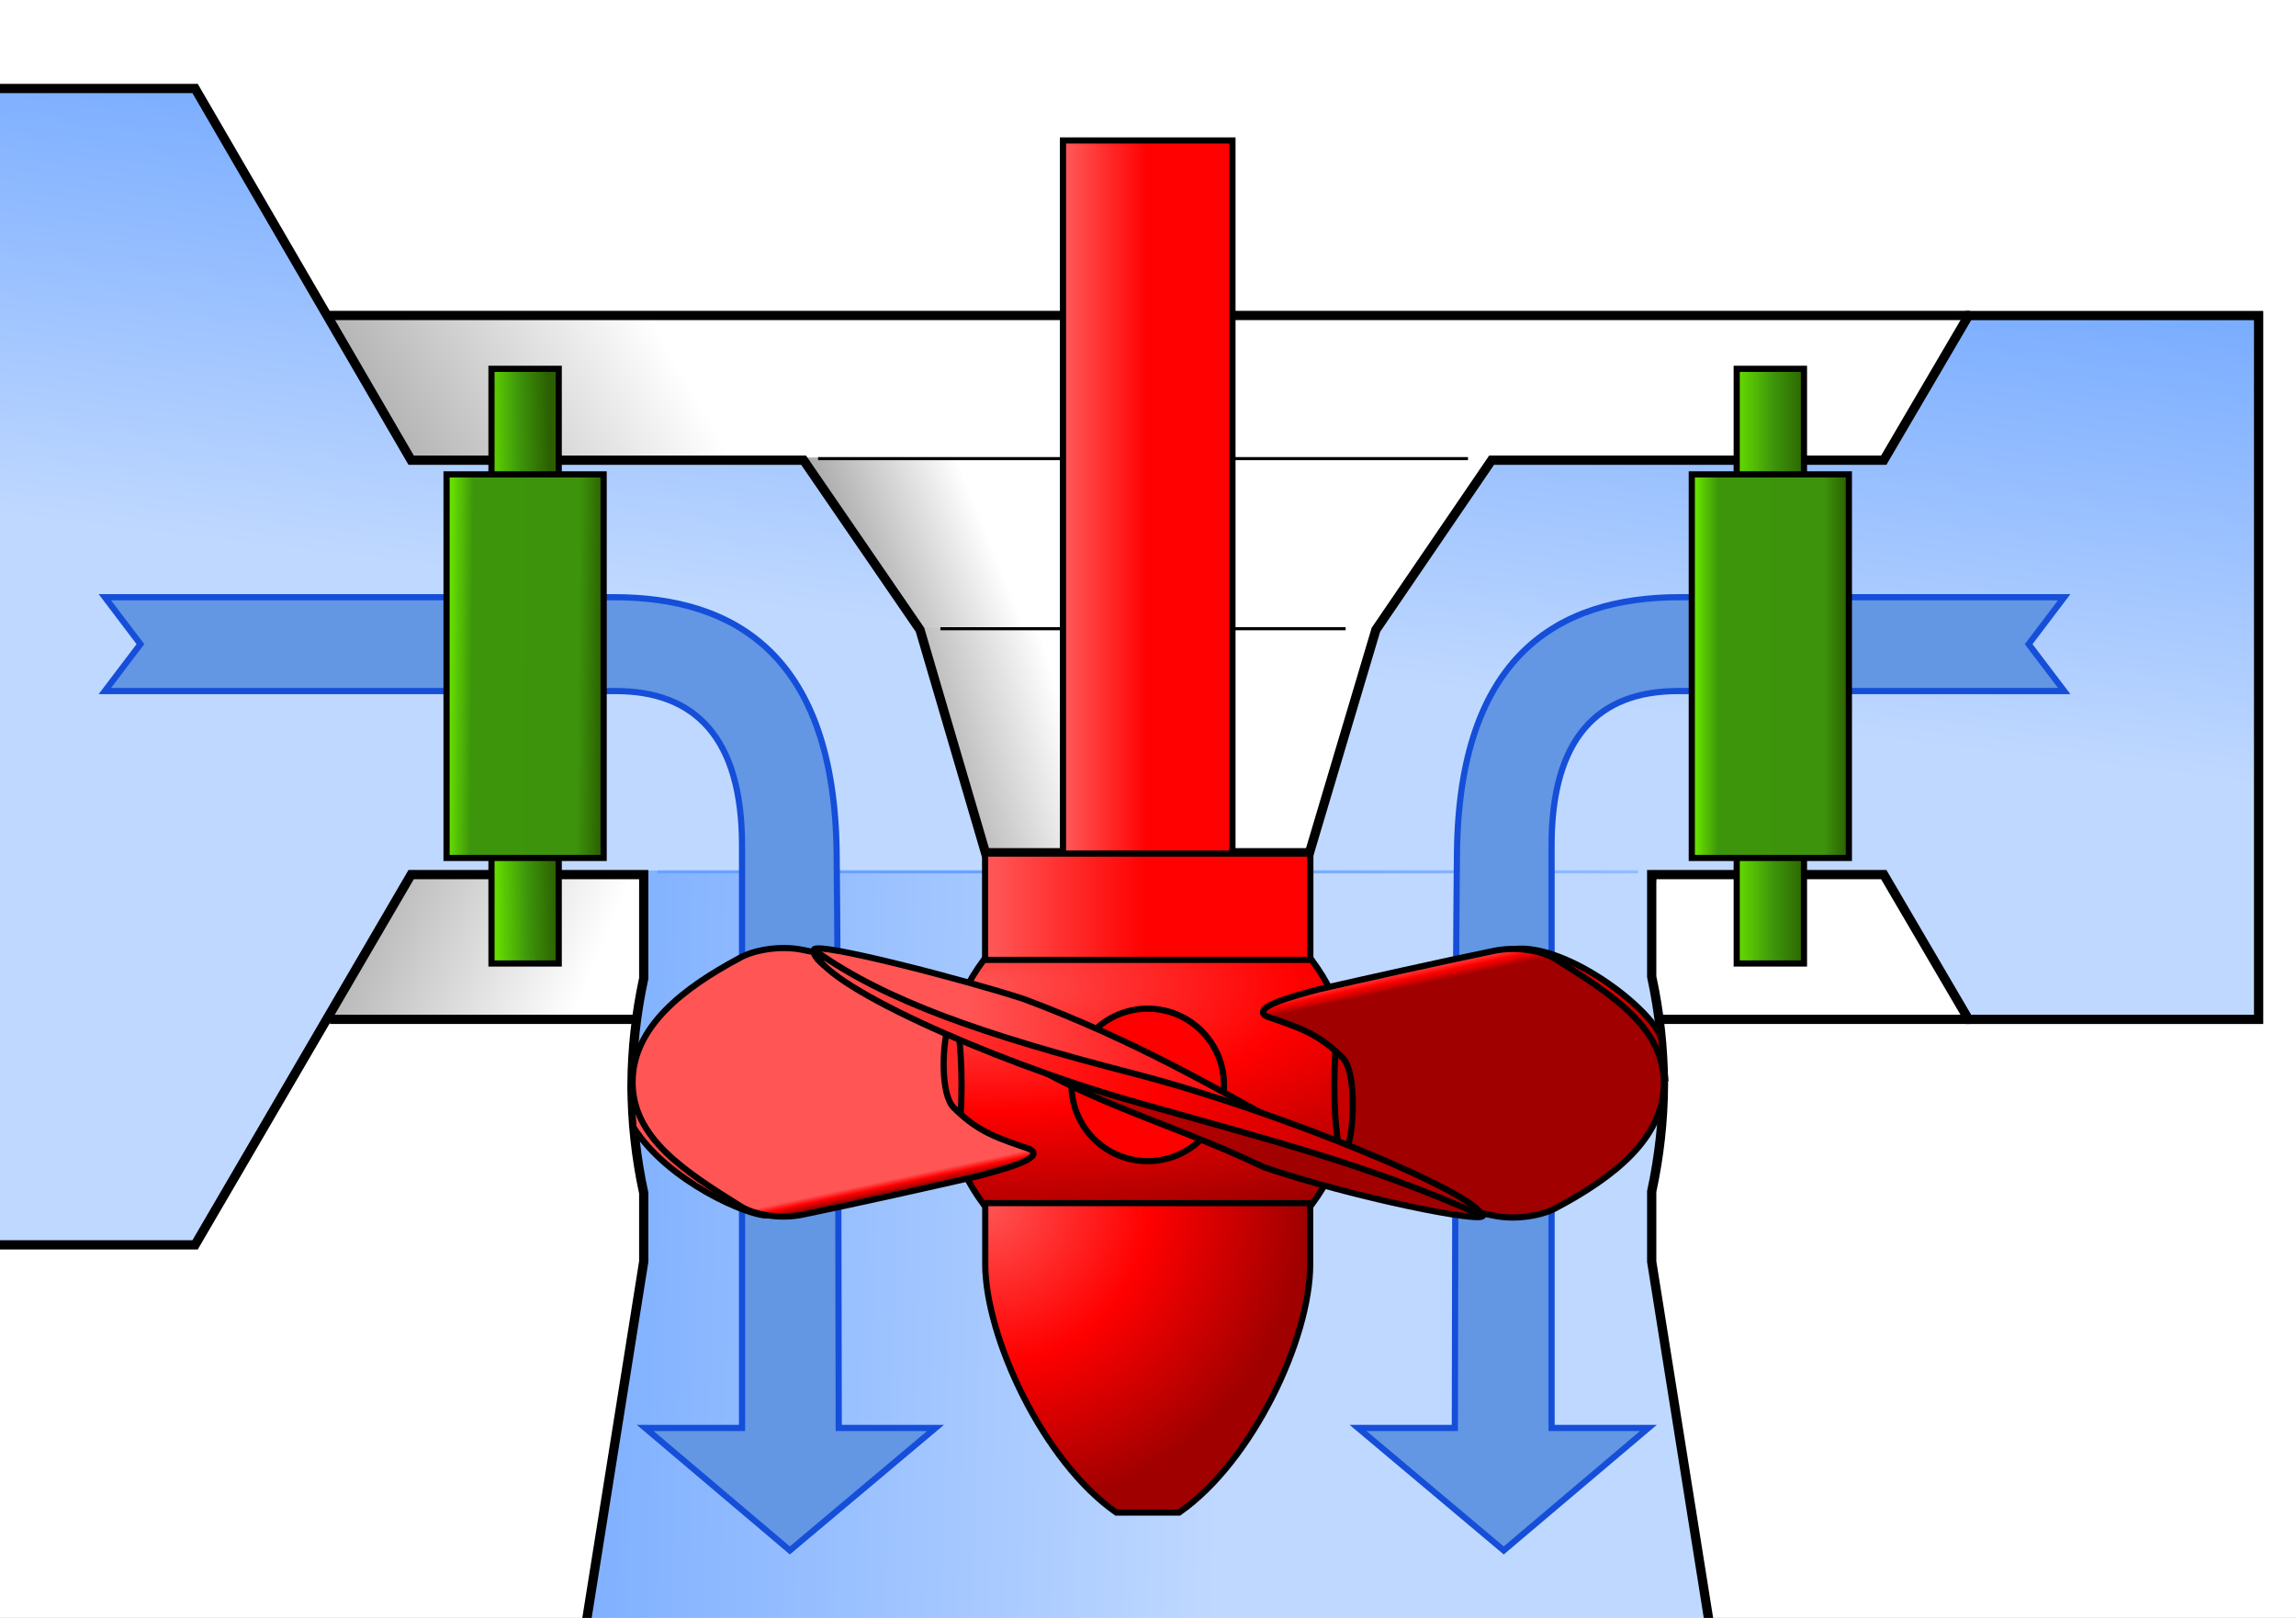 <?xml version="1.0" encoding="UTF-8" standalone="no"?>
<!-- Created with Inkscape (http://www.inkscape.org/) -->

<svg
   xmlns:dc="http://purl.org/dc/elements/1.1/"
   xmlns:cc="http://creativecommons.org/ns#"
   xmlns:rdf="http://www.w3.org/1999/02/22-rdf-syntax-ns#"
   xmlns:svg="http://www.w3.org/2000/svg"
   xmlns="http://www.w3.org/2000/svg"
   xmlns:xlink="http://www.w3.org/1999/xlink"
   xmlns:sodipodi="http://sodipodi.sourceforge.net/DTD/sodipodi-0.dtd"
   xmlns:inkscape="http://www.inkscape.org/namespaces/inkscape"
   width="210mm"
   height="148mm"
   viewBox="0 0 744.094 524.409"
   id="svg2"
   version="1.1"
   inkscape:version="0.91 r13725"
   sodipodi:docname="KaplanSketch.svg">
  <rect x="0" y="0" width="744.094" height="524.409" fill="#333333" stroke="none"/>
  <defs
     id="defs4">
    <linearGradient
       id="green3Stop-7"
       inkscape:collect="always">
      <stop
         id="stop4224"
         offset="0"
         style="stop-color:#66df00;stop-opacity:1" />
      <stop
         style="stop-color:#3d950b;stop-opacity:1"
         offset="0.519"
         id="stop4226" />
      <stop
         id="stop4230"
         offset="1"
         style="stop-color:#2b5f00;stop-opacity:1" />
    </linearGradient>
    <linearGradient
       inkscape:collect="always"
       id="blue-2">
      <stop
         style="stop-color:#bfd8ff;stop-opacity:1"
         offset="0"
         id="stop4219" />
      <stop
         style="stop-color:#69a2ff;stop-opacity:1"
         offset="1"
         id="stop4221" />
    </linearGradient>
    <linearGradient
       id="white-3"
       inkscape:collect="always">
      <stop
         style="stop-color:#ffffff;stop-opacity:1"
         offset="0"
         id="stop5306" />
      <stop
         style="stop-color:#969696;stop-opacity:1"
         offset="1"
         id="stop5308" />
    </linearGradient>
    <linearGradient
       inkscape:collect="always"
       id="redBright-7">
      <stop
         id="stop4197"
         offset="0"
         style="stop-color:#ff5555;stop-opacity:1" />
      <stop
         id="stop4195"
         offset="1"
         style="stop-color:#ff0101;stop-opacity:1" />
    </linearGradient>
    <linearGradient
       inkscape:collect="always"
       id="green4Stop-2">
      <stop
         style="stop-color:#66df00;stop-opacity:1"
         offset="0"
         id="stop4345" />
      <stop
         id="stop4217"
         offset="0.14"
         style="stop-color:#3d950b;stop-opacity:1" />
      <stop
         style="stop-color:#3d940c;stop-opacity:1"
         offset="0.834"
         id="stop4220" />
      <stop
         style="stop-color:#2b5f00;stop-opacity:1"
         offset="1"
         id="stop4347" />
    </linearGradient>
    <linearGradient
       id="redFull-2-0"
       inkscape:collect="always">
      <stop
         style="stop-color:#ff5555;stop-opacity:1"
         offset="0"
         id="stop4867" />
      <stop
         id="stop4235"
         offset="0.512"
         style="stop-color:#ff0000;stop-opacity:1" />
      <stop
         style="stop-color:#a00000;stop-opacity:1"
         offset="1"
         id="stop4869" />
    </linearGradient>
    <radialGradient
       gradientUnits="userSpaceOnUse"
       gradientTransform="matrix(-0.038,1.76,-4.528,-0.011,4427.411,102.371)"
       r="45.272"
       fy="904.298"
       fx="428.973"
       cy="904.298"
       cx="428.973"
       id="radialGradient4213"
       xlink:href="#redFull-2-0"
       inkscape:collect="always" />
    <linearGradient
       gradientTransform="matrix(0.601,0,0,3.869,181.019,-2632.851)"
       y2="879.505"
       x2="317.143"
       y1="879.505"
       x1="274.755"
       gradientUnits="userSpaceOnUse"
       id="linearGradient4217"
       xlink:href="#redBright-7"
       inkscape:collect="always" />
    <linearGradient
       gradientTransform="matrix(1.441,0,0,1.441,-85.135,-363.543)"
       gradientUnits="userSpaceOnUse"
       y2="828.093"
       x2="341.142"
       y1="827.762"
       x1="276.463"
       id="linearGradient4264"
       xlink:href="#redBright-7"
       inkscape:collect="always" />
    <linearGradient
       gradientTransform="matrix(1.742,0,0,2.244,-203.09,-1063.763)"
       gradientUnits="userSpaceOnUse"
       y2="862.716"
       x2="392.397"
       y1="854.066"
       x1="266.67"
       id="linearGradient4288"
       xlink:href="#redFull-2-0"
       inkscape:collect="always" />
    <linearGradient
       gradientTransform="matrix(1.441,0,0,1.441,-85.135,-363.543)"
       gradientUnits="userSpaceOnUse"
       y2="768.708"
       x2="196.503"
       y1="768.358"
       x1="162.1"
       id="linearGradient4349"
       xlink:href="#green4Stop-2"
       inkscape:collect="always" />
    <linearGradient
       gradientTransform="matrix(1.441,0,0,1.76,-85.135,-608.748)"
       gradientUnits="userSpaceOnUse"
       y2="768.071"
       x2="185.35"
       y1="768.358"
       x1="171.227"
       id="linearGradient4361"
       xlink:href="#green3Stop-7"
       inkscape:collect="always" />
    <linearGradient
       y2="768.358"
       x2="187.453"
       y1="768.358"
       x1="171.227"
       gradientTransform="matrix(1.441,0,0,1.76,318.422,-608.748)"
       gradientUnits="userSpaceOnUse"
       id="linearGradient4367"
       xlink:href="#green3Stop-7"
       inkscape:collect="always" />
    <linearGradient
       gradientTransform="matrix(1.441,0,0,1.441,318.422,-363.543)"
       y2="768.358"
       x2="196.503"
       y1="768.358"
       x1="162.45"
       gradientUnits="userSpaceOnUse"
       id="linearGradient4369"
       xlink:href="#green4Stop-2"
       inkscape:collect="always" />
    <linearGradient
       y2="855.054"
       x2="340.544"
       y1="855.054"
       x1="265.315"
       gradientTransform="matrix(1.424,0,0,1.441,-172.065,-333.257)"
       gradientUnits="userSpaceOnUse"
       id="linearGradient4848"
       xlink:href="#redFull-2-0"
       inkscape:collect="always" />
    <linearGradient
       gradientUnits="userSpaceOnUse"
       y2="883.949"
       x2="435.891"
       y1="687.666"
       x1="89.504"
       id="linearGradient4877"
       xlink:href="#redFull-2-0"
       inkscape:collect="always"
       gradientTransform="matrix(1,0,0,0.942,-16.764,67.481)" />
    <linearGradient
       inkscape:collect="always"
       xlink:href="#blue-2"
       id="linearGradient5422"
       x1="2191.321"
       y1="2712.69"
       x2="1882.742"
       y2="2702.589"
       gradientUnits="userSpaceOnUse"
       gradientTransform="matrix(0.898,0,0,1,-1568.399,-1813.356)" />
    <linearGradient
       inkscape:collect="always"
       xlink:href="#white-3"
       id="linearGradient5458"
       x1="1971.9"
       y1="2374.679"
       x2="1871.493"
       y2="2331.936"
       gradientUnits="userSpaceOnUse"
       gradientTransform="translate(-1787.504,-1514.07)" />
    <linearGradient
       inkscape:collect="always"
       xlink:href="#white-3"
       id="linearGradient5460"
       x1="2129.594"
       y1="2063.406"
       x2="2069.874"
       y2="2077.034"
       gradientUnits="userSpaceOnUse"
       gradientTransform="matrix(1,0,0,0.776,-1787.504,-851.902)" />
    <linearGradient
       inkscape:collect="always"
       xlink:href="#white-3"
       id="linearGradient5462"
       x1="2103.661"
       y1="940.451"
       x2="2051.609"
       y2="961.426"
       gradientUnits="userSpaceOnUse"
       gradientTransform="translate(-1787.504,-248.954)" />
    <linearGradient
       inkscape:collect="always"
       xlink:href="#white-3"
       id="linearGradient5464"
       x1="1995.268"
       y1="433.878"
       x2="1884.815"
       y2="498.606"
       gradientUnits="userSpaceOnUse"
       gradientTransform="translate(-1787.484,191.93)" />
    <linearGradient
       inkscape:collect="always"
       xlink:href="#blue-2"
       id="linearGradient5480"
       x1="2440.521"
       y1="2585.671"
       x2="2462.638"
       y2="2400.394"
       gradientUnits="userSpaceOnUse"
       gradientTransform="translate(-1787.504,-1812.07)" />
    <linearGradient
       inkscape:collect="always"
       xlink:href="#blue-2"
       id="linearGradient5510"
       x1="2492.656"
       y1="2624.166"
       x2="2148.62"
       y2="2624.375"
       gradientUnits="userSpaceOnUse"
       gradientTransform="translate(-1785.984,-1813.268)" />
    <linearGradient
       inkscape:collect="always"
       xlink:href="#redFull-2-0"
       id="linearGradient5105"
       gradientUnits="userSpaceOnUse"
       x1="295.662"
       y1="913.919"
       x2="294.413"
       y2="908.073"
       gradientTransform="matrix(-1,0,0,-1,742.809,1757.811)" />
    <linearGradient
       inkscape:collect="always"
       xlink:href="#redFull-2-0"
       id="linearGradient5111"
       gradientUnits="userSpaceOnUse"
       gradientTransform="matrix(-1.424,0,0,-1.441,916.401,2089.075)"
       x1="320.02"
       y1="868.75"
       x2="261.397"
       y2="852.146" />
    <linearGradient
       inkscape:collect="always"
       xlink:href="#redFull-2-0"
       id="linearGradient4229"
       x1="288.198"
       y1="910.066"
       x2="288.998"
       y2="913.791"
       gradientUnits="userSpaceOnUse"
       gradientTransform="translate(1.429,0)" />
    <linearGradient
       inkscape:collect="always"
       xlink:href="#redBright-7"
       id="linearGradient7473"
       gradientUnits="userSpaceOnUse"
       gradientTransform="matrix(1.153,0,0,0.508,5.529,383.749)"
       x1="274.755"
       y1="879.505"
       x2="317.143"
       y2="879.505" />
    <radialGradient
       inkscape:collect="always"
       xlink:href="#redFull-2-0"
       id="radialGradient7528"
       cx="310.833"
       cy="838.305"
       fx="310.833"
       fy="838.305"
       r="53.656"
       gradientTransform="matrix(0.019,1.87,-1.945,0.02,1943.61,320.407)"
       gradientUnits="userSpaceOnUse" />
  </defs>
  <sodipodi:namedview
     id="base"
     pagecolor="#ffffff"
     bordercolor="#666666"
     borderopacity="1.0"
     inkscape:pageopacity="0.0"
     inkscape:pageshadow="2"
     inkscape:zoom="0.98994949"
     inkscape:cx="362.02217"
     inkscape:cy="323.6986"
     inkscape:document-units="px"
     inkscape:current-layer="layer1"
     showgrid="false"
     showguides="true"
     inkscape:guide-bbox="true"
     inkscape:window-width="1050"
     inkscape:window-height="1617"
     inkscape:window-x="3832"
     inkscape:window-y="-8"
     inkscape:window-maximized="1"
     borderlayer="true" />
  <g
     inkscape:label="Ebene 1"
     inkscape:groupmode="layer"
     id="layer1"
     transform="translate(0,-527.953)">
    <rect
       y="475.407"
       x="-75.81"
       height="628.138"
       width="895.53"
       id="rect4757"
       style="opacity:1;fill:#ffffff;fill-opacity:1;stroke:#52ff00;stroke-width:2;stroke-miterlimit:4;stroke-dasharray:none;stroke-opacity:1" />
    <path
       sodipodi:nodetypes="ccccc"
       inkscape:connector-curvature="0"
       id="path5428"
       d="m 106.487,630.776 26.784,46.344 477.236,0 27.487,-46.344 z"
       style="fill:url(#linearGradient5464);fill-opacity:1;fill-rule:evenodd;stroke:none;stroke-width:3;stroke-linecap:butt;stroke-linejoin:miter;stroke-miterlimit:4;stroke-dasharray:none;stroke-opacity:1" />
    <path
       style="fill:url(#linearGradient5462);fill-opacity:1;fill-rule:evenodd;stroke:none;stroke-width:3;stroke-linecap:butt;stroke-linejoin:miter;stroke-miterlimit:4;stroke-dasharray:none;stroke-opacity:1"
       d="m 259.753,676.236 37.864,54.961 148.647,0 37.133,-54.961 z"
       id="path5426"
       inkscape:connector-curvature="0"
       sodipodi:nodetypes="ccccc" />
    <path
       style="fill:none;fill-rule:evenodd;stroke:#000000;stroke-width:1px;stroke-linecap:butt;stroke-linejoin:miter;stroke-opacity:1"
       d="m 265.126,676.603 210.619,0"
       id="path5482"
       inkscape:connector-curvature="0" />
    <path
       sodipodi:nodetypes="ccccc"
       inkscape:connector-curvature="0"
       id="path5432"
       d="m 637.974,858.648 -27.487,-47.221 -477.236,0 -26.975,47.221 z"
       style="fill:url(#linearGradient5458);fill-opacity:1;fill-rule:evenodd;stroke:none;stroke-width:3;stroke-linecap:butt;stroke-linejoin:miter;stroke-miterlimit:4;stroke-dasharray:none;stroke-opacity:1" />
    <path
       inkscape:connector-curvature="0"
       id="path4408"
       d="m 638.444,858.35 -531.507,0"
       style="fill:none;fill-rule:evenodd;stroke:#000000;stroke-width:3;stroke-linecap:butt;stroke-linejoin:miter;stroke-miterlimit:4;stroke-dasharray:none;stroke-opacity:1"
       sodipodi:nodetypes="cc" />
    <path
       sodipodi:nodetypes="ccccc"
       inkscape:connector-curvature="0"
       id="path5424"
       d="m 299.225,731.21 20.64,72.856 104.763,0 21.279,-73.421 z"
       style="fill:url(#linearGradient5460);fill-opacity:1;fill-rule:evenodd;stroke:none;stroke-width:3;stroke-linecap:butt;stroke-linejoin:miter;stroke-miterlimit:4;stroke-dasharray:none;stroke-opacity:1" />
    <path
       sodipodi:nodetypes="ccccccccccccccccccccc"
       inkscape:connector-curvature="0"
       id="path5436"
       d="m 63.23,556.642 70.02,120.478 127.185,0 37.718,54.961 21.227,72.27 104.996,0 21.532,-72.27 37.49,-54.961 127.089,0 27.487,-46.895 94.005,0 0,228.141 -94.005,0 -27.487,-46.938 -75.201,0 c 0,72.675 -326.664,81.732 -326.664,0 l -75.371,0 -70.02,120.009 -76.508,0 -0.737,-374.795 z"
       style="fill:url(#linearGradient5480);fill-opacity:1;fill-rule:evenodd;stroke:#000000;stroke-width:3;stroke-linecap:butt;stroke-linejoin:miter;stroke-miterlimit:4;stroke-dasharray:none;stroke-opacity:1" />
    <path
       style="fill:url(#linearGradient5422);fill-opacity:1;fill-rule:evenodd;stroke:#000000;stroke-width:3;stroke-linecap:butt;stroke-linejoin:miter;stroke-miterlimit:4;stroke-dasharray:none;stroke-opacity:1"
       d="m 208.625,810.142 0,34.916 c -2.466,11.351 -3.743,22.928 -3.809,34.543 0.029,11.792 1.305,23.549 3.809,35.072 l 0,22.184 -19.412,121.893 365.484,0 -19.41,-121.893 0,-22.721 c 2.465,-11.348 3.741,-22.922 3.807,-34.535 -0.028,-11.792 -1.304,-23.547 -3.807,-35.07 l 0,-34.389"
       id="path5414"
       inkscape:connector-curvature="0"
       sodipodi:nodetypes="cccccccccccc" />
    <g
       id="g4220"
       transform="translate(-52,2.404)" />
    <path
       style="fill:none;fill-rule:evenodd;stroke:#000000;stroke-width:3;stroke-linecap:butt;stroke-linejoin:miter;stroke-miterlimit:4;stroke-dasharray:none;stroke-opacity:1"
       d="m 638.444,630.203 -532.297,0"
       id="path4406"
       inkscape:connector-curvature="0"
       sodipodi:nodetypes="cc" />
    <path
       style="fill:none;fill-rule:evenodd;stroke:url(#linearGradient5510);stroke-width:1;stroke-linecap:butt;stroke-linejoin:miter;stroke-miterlimit:4;stroke-dasharray:none;stroke-opacity:1"
       d="m 213.074,810.541 317.762,0"
       id="path5486"
       inkscape:connector-curvature="0" />
    <path
       sodipodi:nodetypes="csscccccssccc"
       inkscape:connector-curvature="0"
       id="path4373"
       d="m 33.982,721.522 165.026,0 c 39.76,0 71.379,19.502 72.132,82.77 0.527,44.265 0.686,186.498 0.686,186.498 l 31.365,0 -47.213,39.702 -46.882,-39.702 31.382,0 0,-188.762 c 0,-35.002 -15.204,-50.084 -40.956,-50.084 l -165.541,0 11.53,-15.211 z"
       style="opacity:1;fill:#6396e3;fill-opacity:1;fill-rule:evenodd;stroke:#154ed8;stroke-width:2;stroke-linecap:butt;stroke-linejoin:miter;stroke-miterlimit:4;stroke-dasharray:none;stroke-opacity:1" />
    <ellipse
       style="opacity:1;fill:url(#radialGradient4213);fill-opacity:1;stroke:#000000;stroke-width:2;stroke-miterlimit:4;stroke-dasharray:none;stroke-opacity:1"
       id="path4147"
       cx="371.956"
       cy="878.751"
       rx="66.299"
       ry="66.299" />
    <path
       inkscape:connector-curvature="0"
       id="path5484"
       d="m 304.768,731.739 131.334,0"
       style="fill:none;fill-rule:evenodd;stroke:#000000;stroke-width:1px;stroke-linecap:butt;stroke-linejoin:miter;stroke-opacity:1" />
    <rect
       y="573.485"
       x="344.495"
       height="262.518"
       width="54.921"
       id="rect4215"
       style="opacity:1;fill:url(#linearGradient4217);fill-opacity:1;stroke:#000000;stroke-width:2;stroke-miterlimit:4;stroke-dasharray:none;stroke-opacity:1" />
    <path
       style="opacity:1;fill:url(#radialGradient7528);fill-opacity:1;stroke:#000000;stroke-width:2;stroke-miterlimit:4;stroke-dasharray:none;stroke-opacity:1"
       d="m 319.3,917.92 0,19.758 c 0,23.564 18.805,64.076 42.469,80.527 l 20.372,0 c 23.664,-16.451 42.469,-56.226 42.469,-80.527 l 0,-19.758 -44.73,0 -15.85,0 z"
       id="rect4151"
       inkscape:connector-curvature="0"
       sodipodi:nodetypes="ccccccccc" />
    <ellipse
       ry="24.708"
       rx="3.603"
       style="opacity:1;fill:#c50000;fill-opacity:1;stroke:#000000;stroke-width:2;stroke-miterlimit:4;stroke-dasharray:none;stroke-opacity:1"
       id="ellipse4335"
       cx="436.036"
       cy="879.601" />
    <path
       style="opacity:1;fill:#6396e3;fill-opacity:1;fill-rule:evenodd;stroke:#154ed8;stroke-width:2;stroke-linecap:butt;stroke-linejoin:miter;stroke-miterlimit:4;stroke-dasharray:none;stroke-opacity:1"
       d="m 668.979,721.522 -124.671,0 c -39.76,0 -71.379,19.502 -72.132,82.77 -0.527,44.265 -0.686,186.498 -0.686,186.498 l -31.365,0 47.213,39.702 46.882,-39.702 -31.382,0 0,-188.762 c 0,-35.002 15.204,-50.084 40.956,-50.084 l 125.185,0 -11.53,-15.211 z"
       id="path4410"
       inkscape:connector-curvature="0"
       sodipodi:nodetypes="csscccccssccc" />
    <ellipse
       cy="879.601"
       cx="308.02"
       id="circle4333"
       style="opacity:1;fill:#ff2828;fill-opacity:1;stroke:#000000;stroke-width:2;stroke-miterlimit:4;stroke-dasharray:none;stroke-opacity:1"
       rx="3.603"
       ry="24.708" />
    <g
       id="g5723"
       transform="translate(-2.52,0)">
      <rect
         style="opacity:1;fill:url(#linearGradient4361);fill-opacity:1;stroke:#000000;stroke-width:2;stroke-miterlimit:4;stroke-dasharray:none;stroke-opacity:1"
         id="rect4351"
         width="21.796"
         height="192.75"
         x="161.799"
         y="647.499" />
      <rect
         y="681.713"
         x="147.24"
         height="124.322"
         width="50.914"
         id="rect4341"
         style="opacity:1;fill:url(#linearGradient4349);fill-opacity:1;stroke:#000000;stroke-width:2;stroke-miterlimit:4;stroke-dasharray:none;stroke-opacity:1" />
      <rect
         y="647.499"
         x="565.357"
         height="192.75"
         width="21.796"
         id="rect4363"
         style="opacity:1;fill:url(#linearGradient4367);fill-opacity:1;stroke:#000000;stroke-width:2;stroke-miterlimit:4;stroke-dasharray:none;stroke-opacity:1" />
      <rect
         style="opacity:1;fill:url(#linearGradient4369);fill-opacity:1;stroke:#000000;stroke-width:2;stroke-miterlimit:4;stroke-dasharray:none;stroke-opacity:1"
         id="rect4365"
         width="50.914"
         height="124.322"
         x="550.798"
         y="681.713" />
    </g>
    <path
       sodipodi:nodetypes="cccc"
       inkscape:connector-curvature="0"
       id="path4846"
       d="m 204.405,880.429 0.884,12.906 c 11.371,17.833 37.102,28.587 43.181,28.598 7.411,-52.736 -22.43,-38.936 -44.065,-41.504 z"
       style="opacity:1;fill:url(#linearGradient4848);fill-opacity:1;fill-rule:evenodd;stroke:#000000;stroke-width:2;stroke-linecap:butt;stroke-linejoin:round;stroke-miterlimit:4;stroke-dasharray:none;stroke-opacity:1" />
    <path
       sodipodi:nodetypes="csccsccsszc"
       inkscape:connector-curvature="0"
       id="path5065"
       d="m 239.462,838.597 c 4.287,-2.572 13.057,-4.331 20.601,-2.775 19.252,3.97 32.157,5.839 47.012,9.235 l 0,16.579 c -1.6,5.427 -2.336,20.931 2.008,25.324 8.063,8.156 14.734,9.984 24.574,13.417 5.906,2.976 -9.919,6.937 -16.594,8.763 -14.855,3.395 -37.748,8.548 -57,12.518 -7.544,1.556 -15.789,-0.06 -19.953,-2.664 -18.404,-11.507 -35.094,-22.214 -35.094,-40.255 0,-18.04 16.66,-30.606 34.446,-40.143 z"
       style="fill:url(#linearGradient4229);fill-opacity:1;fill-rule:evenodd;stroke:#000000;stroke-width:2;stroke-linecap:butt;stroke-linejoin:miter;stroke-miterlimit:4;stroke-dasharray:none;stroke-opacity:1" />
    <path
       style="opacity:1;fill:url(#linearGradient5111);fill-opacity:1;fill-rule:evenodd;stroke:#000000;stroke-width:2;stroke-linecap:butt;stroke-linejoin:round;stroke-miterlimit:4;stroke-dasharray:none;stroke-opacity:1"
       d="m 539.707,878.082 -1.25,-13.315 c -2.605,-9.721 -32.767,-32.851 -49.753,-28.875 -20.028,4.29 51.003,42.19 51.003,42.19 z"
       id="path5109"
       inkscape:connector-curvature="0"
       sodipodi:nodetypes="cccc" />
    <path
       style="fill:url(#linearGradient5105);fill-opacity:1;fill-rule:evenodd;stroke:#000000;stroke-width:2;stroke-linecap:butt;stroke-linejoin:miter;stroke-miterlimit:4;stroke-dasharray:none;stroke-opacity:1"
       d="m 504.776,919.214 c -4.287,2.572 -13.057,4.331 -20.601,2.775 -19.252,-3.97 -32.157,-5.839 -47.012,-9.235 l 0,-14.579 c 1.6,-5.427 2.336,-22.931 -2.008,-27.324 -8.063,-8.156 -14.734,-9.984 -24.574,-13.417 -5.906,-2.976 9.919,-6.937 16.594,-8.763 14.855,-3.395 37.748,-8.548 57,-12.518 7.544,-1.556 15.789,0.06 19.953,2.664 18.404,11.507 35.094,22.214 35.094,40.255 0,18.04 -16.66,30.606 -34.446,40.143 z"
       id="path5103"
       inkscape:connector-curvature="0"
       sodipodi:nodetypes="csccsccsszc" />
    <circle
       style="opacity:1;fill:#ff0000;fill-opacity:1;stroke:#000000;stroke-width:2;stroke-miterlimit:4;stroke-dasharray:none;stroke-opacity:1"
       id="path4244"
       cx="-879.601"
       cy="-371.955"
       r="24.708"
       transform="matrix(0,-1,-1,0,0,0)" />
    <path
       sodipodi:nodetypes="cscc"
       inkscape:connector-curvature="0"
       id="path4242"
       d="m 318.191,862.07 c 0,0 162.01,53.268 162.406,59.904 0.154,2.584 -41.707,-5.773 -70.98,-15.696 -33.31,-15.993 -63.89,-22.283 -91.425,-44.208 z"
       style="fill:url(#linearGradient4877);fill-opacity:1;fill-rule:evenodd;stroke:#000000;stroke-width:2;stroke-linecap:butt;stroke-linejoin:miter;stroke-miterlimit:4;stroke-dasharray:none;stroke-opacity:1" />
    <path
       style="fill:url(#linearGradient4264);fill-opacity:1;fill-rule:evenodd;stroke:#000000;stroke-width:2;stroke-linecap:butt;stroke-linejoin:miter;stroke-miterlimit:4;stroke-dasharray:none;stroke-opacity:1"
       d="m 420.09,894.909 c 0,0 -159.733,-44.047 -156.299,-59.162 0.626,-2.758 49.253,9.871 67.984,16.009 37.27,13.955 62.375,29.138 88.315,43.153 z"
       id="path4238"
       inkscape:connector-curvature="0"
       sodipodi:nodetypes="cscc" />
    <path
       style="fill:url(#linearGradient4288);fill-opacity:1;fill-rule:evenodd;stroke:#000000;stroke-width:2;stroke-linecap:round;stroke-linejoin:round;stroke-miterlimit:4;stroke-dasharray:none;stroke-opacity:1"
       d="m 264.299,836.17 c 0.05,10.092 56.624,35.584 102.27,48.561 45.604,12.965 76.325,20.51 113.476,37.11 -0.364,-6.555 -64.8,-33.607 -112.86,-45.987 -48.378,-12.461 -80.214,-23.526 -102.886,-39.684 z"
       id="path4248"
       inkscape:connector-curvature="0"
       sodipodi:nodetypes="cscsc" />
    <rect
       style="opacity:1;fill:url(#linearGradient7473);fill-opacity:1;stroke:#000000;stroke-width:2;stroke-miterlimit:4;stroke-dasharray:none;stroke-opacity:1"
       id="rect7471"
       width="105.399"
       height="34.458"
       x="319.256"
       y="804.616" />
  </g>
</svg>
